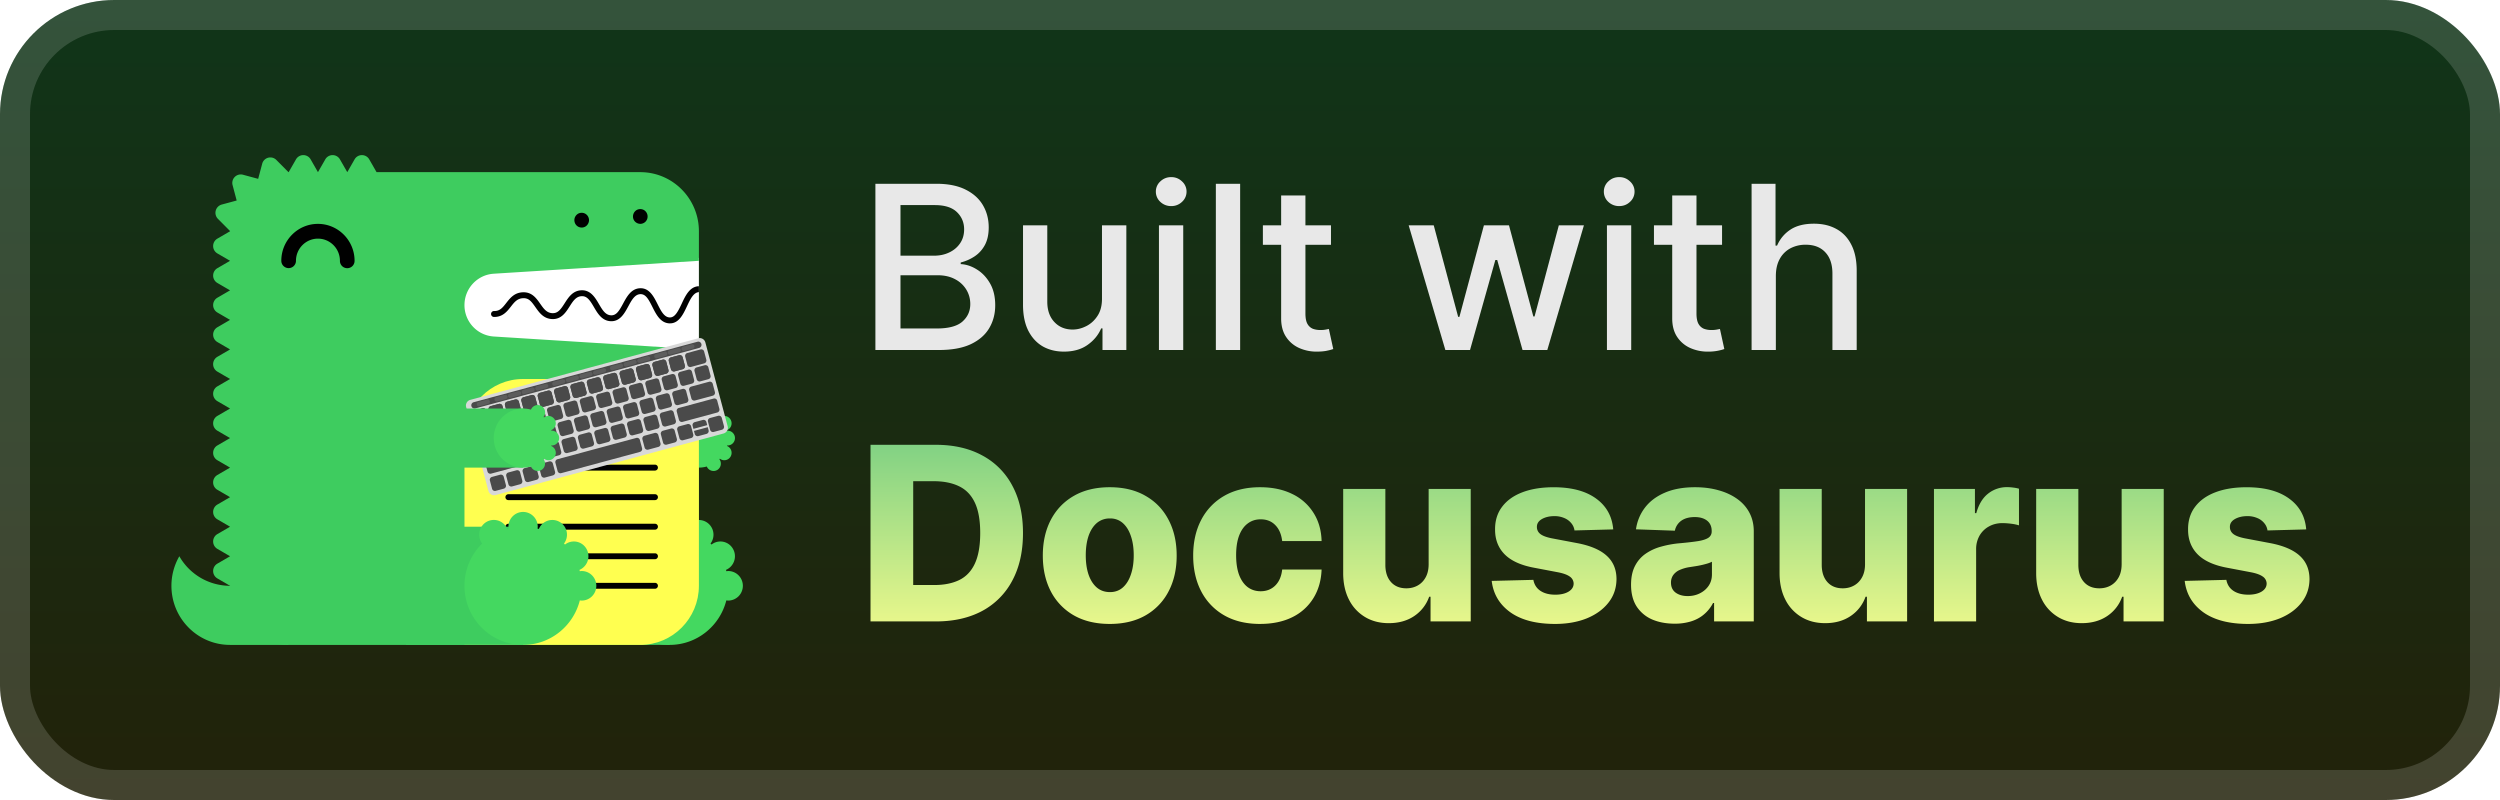<svg xmlns="http://www.w3.org/2000/svg" width="200" height="64" fill="none" viewBox="0 0 175 56"><rect width="175" height="56" fill="url(#a)" rx="8"/><g filter="url(#b)"><path fill="#fff" fill-rule="evenodd" d="M31.692 18.049h17.231v7.032h-17.23z" clip-rule="evenodd"/><path fill="#3ECC5F" fill-rule="evenodd" d="M16.103 41.006a4.09 4.09 0 0 1-3.55-2.068A4.14 4.14 0 0 0 12 41.006c0 2.285 1.837 4.137 4.102 4.137h4.103v-4.137z" clip-rule="evenodd"/><path fill="#3ECC5F" fill-rule="evenodd" d="m34.56 19.16 14.363-.904v-2.068c0-2.285-1.837-4.137-4.103-4.137H26.36l-.513-.895a.59.59 0 0 0-1.026 0l-.512.895-.513-.895a.59.59 0 0 0-1.026 0l-.513.895-.512-.895a.59.59 0 0 0-1.026 0l-.513.895h-.013l-.85-.856a.59.59 0 0 0-.99.268l-.281 1.056-1.065-.288a.594.594 0 0 0-.725.731l.285 1.074-1.047.283a.6.6 0 0 0-.266.999l.85.856v.014l-.889.517a.6.6 0 0 0 0 1.034l.888.517-.888.517a.6.6 0 0 0 0 1.034l.888.517-.888.517a.6.6 0 0 0 0 1.034l.888.517-.888.517a.6.6 0 0 0 0 1.034l.888.517-.888.517a.6.6 0 0 0 0 1.035l.888.517-.888.517a.6.6 0 0 0 0 1.034l.888.517-.888.517a.6.6 0 0 0 0 1.034l.888.517-.888.517a.6.6 0 0 0 0 1.034l.888.517-.888.517a.6.6 0 0 0 0 1.035l.888.517-.888.517a.6.6 0 0 0 0 1.034l.888.517-.888.517a.6.6 0 0 0 0 1.034l.888.517-.888.517a.6.6 0 0 0 0 1.034l.888.517c0 2.285 1.837 4.137 4.103 4.137H44.82c2.266 0 4.103-1.852 4.103-4.137V24.46l-14.363-.905a2.18 2.18 0 0 1-1.455-.69 2.2 2.2 0 0 1-.592-1.507c0-1.162.896-2.125 2.047-2.197" clip-rule="evenodd"/><path fill="#3ECC5F" fill-rule="evenodd" d="M40.718 45.143h6.154V36.87h-6.154z" clip-rule="evenodd"/><path fill="#44D860" fill-rule="evenodd" d="M50.974 39.972c-.045 0-.087.008-.13.013l-.025-.093a1.042 1.042 0 0 0 .255-1.754 1.01 1.01 0 0 0-1.268-.02l-.069-.07a1.03 1.03 0 0 0-.024-1.27 1.025 1.025 0 0 0-1.27-.262c-.21.11-.375.29-.468.51l-.09-.024c.005-.044.012-.087.012-.132 0-.274-.108-.538-.3-.731a1.02 1.02 0 0 0-1.45 0c-.193.193-.3.456-.3.73 0 .046.007.09.012.133l-.091.024a1.018 1.018 0 0 0-1.738-.25 1.04 1.04 0 0 0-.024 1.273 4.14 4.14 0 0 0-1.237 2.957c0 2.285 1.837 4.137 4.103 4.137 1.915 0 3.52-1.326 3.971-3.116q.064.011.131.013c.272 0 .533-.109.726-.303a1.04 1.04 0 0 0 0-1.462 1.02 1.02 0 0 0-.726-.303" clip-rule="evenodd"/><path fill="#3ECC5F" fill-rule="evenodd" d="M42.77 32.733h6.153v-4.136h-6.154z" clip-rule="evenodd"/><path fill="#44D860" fill-rule="evenodd" d="M50.974 31.182a.519.519 0 0 0 0-1.034q-.033.001-.065.007l-.012-.047a.514.514 0 0 0 .304-.578.52.52 0 0 0-.502-.416.5.5 0 0 0-.309.107l-.034-.035a.514.514 0 1 0-.881-.511 2 2 0 0 0-.552-.078 2.06 2.06 0 0 0-2.051 2.068 2.06 2.06 0 0 0 2.051 2.068q.288-.001.552-.078a.516.516 0 0 0 .574.304.51.51 0 0 0 .41-.506.5.5 0 0 0-.103-.31l.034-.034a.505.505 0 0 0 .635-.01.52.52 0 0 0 .127-.643.5.5 0 0 0-.255-.234l.012-.047q.032.006.065.007" clip-rule="evenodd"/><path fill="#000" fill-rule="evenodd" d="M24.308 18.773a.51.51 0 0 1-.513-.517c0-.856-.69-1.551-1.539-1.551-.848 0-1.538.695-1.538 1.55a.511.511 0 1 1-1.026 0c0-1.425 1.15-2.584 2.564-2.584s2.564 1.16 2.564 2.585a.51.51 0 0 1-.513.517" clip-rule="evenodd"/><path fill="#FFFF50" fill-rule="evenodd" d="M32.513 45.143H44.82c2.266 0 4.103-1.852 4.103-4.137V26.53H36.615c-2.266 0-4.102 1.852-4.102 4.136z" clip-rule="evenodd"/><path fill="#000" fill-rule="evenodd" d="M45.85 32.94H35.586a.204.204 0 0 1-.206-.207.21.21 0 0 1 .206-.206H45.85a.2.2 0 0 1 .145.06.208.208 0 0 1-.145.353m0 4.137H35.586a.204.204 0 0 1-.206-.207.21.21 0 0 1 .206-.207H45.85c.055 0 .107.022.145.06a.208.208 0 0 1-.145.354m0 4.136H35.586a.204.204 0 0 1-.206-.207.21.21 0 0 1 .206-.206H45.85a.2.2 0 0 1 .145.06.208.208 0 0 1-.145.353m0-10.303H35.586a.204.204 0 0 1-.206-.206.21.21 0 0 1 .206-.207H45.85c.055 0 .107.022.145.06a.208.208 0 0 1-.145.353m0 4.098H35.586a.205.205 0 0 1-.206-.206.207.207 0 0 1 .206-.207H45.85c.055 0 .107.022.145.06a.207.207 0 0 1-.145.353m0 4.137H35.586a.204.204 0 0 1-.206-.207.21.21 0 0 1 .206-.207H45.85c.055 0 .107.022.145.06a.208.208 0 0 1-.145.354m3.073-19.108-.007-.001c-.634.021-.934.66-1.198 1.225-.276.59-.49.972-.84.96-.387-.013-.609-.455-.844-.922-.27-.536-.577-1.145-1.223-1.122-.625.022-.925.578-1.191 1.069-.282.523-.475.84-.845.826-.396-.015-.606-.373-.849-.789-.27-.462-.584-.982-1.217-.964-.615.021-.916.493-1.183.91-.281.44-.479.709-.854.693-.405-.015-.614-.313-.855-.657-.272-.388-.578-.826-1.21-.805-.6.02-.902.408-1.168.748-.253.324-.45.58-.868.564a.208.208 0 0 0-.015.414c.62.02.933-.373 1.205-.722.242-.31.45-.576.86-.59.395-.017.58.23.86.63.267.379.569.81 1.176.831.637.022.943-.458 1.214-.882.243-.38.452-.707.852-.72.367-.015.568.278.85.76.266.455.567.97 1.187.992.64.023.95-.541 1.22-1.041.234-.432.454-.84.845-.853.368-.01.56.33.843.895.266.528.566 1.126 1.195 1.15h.035c.628 0 .927-.636 1.19-1.198.234-.499.456-.968.835-.988z" clip-rule="evenodd"/><path fill="#3ECC5F" fill-rule="evenodd" d="M28.41 45.143h8.205V36.87H28.41z" clip-rule="evenodd"/><path fill="#D8D8D8" d="M48.873 23.68 32.92 27.99a.414.414 0 0 0-.29.506l1.559 5.867a.41.41 0 0 0 .502.292l15.955-4.31a.414.414 0 0 0 .29-.507l-1.56-5.866a.41.41 0 0 0-.502-.293"/><path fill="#4A4A4A" d="m37.734 31.201-.571.154a.207.207 0 0 0-.145.254l.153.576c.03.11.142.175.251.146l.571-.154a.207.207 0 0 0 .145-.254l-.153-.576a.205.205 0 0 0-.25-.146m1.145-.31-.57.155a.207.207 0 0 0-.146.253l.154.576c.029.11.141.176.25.146l.572-.154a.207.207 0 0 0 .145-.254l-.153-.575a.205.205 0 0 0-.251-.147m1.146-.309-.57.154a.207.207 0 0 0-.146.253l.153.576c.03.11.142.176.251.146l.572-.154a.207.207 0 0 0 .145-.253l-.153-.576a.205.205 0 0 0-.252-.146m1.147-.31-.571.154a.207.207 0 0 0-.145.253l.153.576c.03.11.142.176.251.147l.571-.155a.207.207 0 0 0 .145-.253l-.153-.576a.205.205 0 0 0-.251-.146m1.146-.31-.57.154a.207.207 0 0 0-.146.254l.153.576c.03.11.142.175.252.146l.57-.154a.207.207 0 0 0 .146-.254l-.153-.576a.205.205 0 0 0-.251-.146m1.146-.31-.571.154a.207.207 0 0 0-.145.254l.153.576c.03.11.142.176.251.146l.572-.154a.207.207 0 0 0 .145-.254l-.154-.575a.205.205 0 0 0-.25-.147m1.146-.309-.571.154a.207.207 0 0 0-.145.253l.153.576c.029.11.141.176.25.146l.572-.154a.207.207 0 0 0 .145-.253l-.153-.576a.205.205 0 0 0-.251-.146m1.146-.31-.57.154a.207.207 0 0 0-.146.253l.153.576c.03.11.142.176.252.147l.57-.155a.207.207 0 0 0 .146-.253l-.153-.576a.205.205 0 0 0-.252-.146m1.147-.31-.571.154a.207.207 0 0 0-.145.254l.153.575c.03.11.142.176.251.147l.571-.155a.207.207 0 0 0 .145-.253l-.153-.576a.205.205 0 0 0-.25-.146"/><path fill="#4A4A4A" fill-rule="evenodd" d="m34.117 32.179 2.435-.658a.204.204 0 0 1 .25.146l.154.576a.21.21 0 0 1-.145.253l-2.434.658a.204.204 0 0 1-.252-.147l-.153-.575a.21.21 0 0 1 .145-.254m13.401-3.621 2.435-.658a.204.204 0 0 1 .251.147l.153.575a.21.21 0 0 1-.145.254l-2.435.657a.207.207 0 0 1-.251-.146l-.153-.576a.205.205 0 0 1 .145-.253m-14.021 1.287.93-.251a.204.204 0 0 1 .25.146l.153.576a.21.21 0 0 1-.145.253l-.929.251a.204.204 0 0 1-.251-.146l-.153-.576a.21.21 0 0 1 .145-.253" clip-rule="evenodd"/><path fill="#4A4A4A" d="m35.573 29.283-.571.154a.207.207 0 0 0-.145.254l.153.576c.03.11.142.175.251.146l.571-.154a.207.207 0 0 0 .145-.254l-.153-.576a.205.205 0 0 0-.251-.146m1.147-.31-.572.155a.207.207 0 0 0-.145.253l.153.576c.03.11.142.176.252.146l.57-.154a.207.207 0 0 0 .146-.254l-.153-.576a.205.205 0 0 0-.251-.146m1.146-.309-.57.154a.207.207 0 0 0-.146.253l.153.576c.03.11.142.176.251.146l.572-.154a.207.207 0 0 0 .145-.253l-.154-.576a.205.205 0 0 0-.25-.146m1.146-.31-.571.154a.207.207 0 0 0-.145.253l.153.576c.029.11.142.176.25.146l.572-.154a.207.207 0 0 0 .145-.253l-.153-.576a.205.205 0 0 0-.251-.146m1.147-.31-.572.154a.207.207 0 0 0-.145.253l.153.576c.03.11.142.176.252.147l.57-.155a.207.207 0 0 0 .146-.253l-.153-.576a.205.205 0 0 0-.252-.146m1.147-.31-.571.154a.207.207 0 0 0-.145.254l.153.576c.03.11.142.175.251.146l.571-.154a.207.207 0 0 0 .146-.254l-.154-.576a.205.205 0 0 0-.25-.146m1.146-.31-.572.155a.207.207 0 0 0-.145.253l.154.576c.029.11.141.176.25.146l.572-.154a.207.207 0 0 0 .145-.253l-.153-.576a.205.205 0 0 0-.251-.147m1.147-.309-.572.154a.207.207 0 0 0-.145.253l.153.576c.03.11.142.176.251.146l.572-.154a.207.207 0 0 0 .145-.253l-.153-.576a.205.205 0 0 0-.252-.146m1.147-.31-.571.154a.207.207 0 0 0-.145.253l.153.576c.029.11.141.176.25.147l.572-.155a.207.207 0 0 0 .145-.253l-.153-.576a.205.205 0 0 0-.251-.146m1.146-.31-.57.154a.207.207 0 0 0-.146.254l.153.576c.03.11.142.175.251.146l.572-.154a.207.207 0 0 0 .145-.254l-.153-.576a.205.205 0 0 0-.252-.146m1.148-.31-.572.155a.207.207 0 0 0-.145.253l.153.576c.03.11.142.176.251.146l.571-.154a.207.207 0 0 0 .145-.254l-.153-.576a.205.205 0 0 0-.25-.146m1.146-.309-.572.154a.207.207 0 0 0-.145.253l.154.576c.029.11.141.176.25.146l.572-.154a.207.207 0 0 0 .145-.253l-.153-.576a.205.205 0 0 0-.251-.146m1.146-.31-.57.154a.207.207 0 0 0-.146.253l.153.576c.03.11.142.176.251.147l.572-.155a.207.207 0 0 0 .145-.253l-.153-.576a.205.205 0 0 0-.252-.146"/><path fill="#4A4A4A" fill-rule="evenodd" d="m49.298 25.435-.93.251a.204.204 0 0 1-.251-.146l-.153-.576a.21.21 0 0 1 .145-.253l.93-.251a.204.204 0 0 1 .25.146l.154.576a.21.21 0 0 1-.145.253" clip-rule="evenodd"/><path fill="#4A4A4A" d="m47.222 25.996.57-.154a.207.207 0 0 0 .146-.254l-.153-.576a.205.205 0 0 0-.252-.146l-.57.154a.207.207 0 0 0-.146.254l.153.576c.03.11.142.175.252.146m-1.147.31.571-.155a.207.207 0 0 0 .145-.253l-.153-.576a.205.205 0 0 0-.251-.146l-.571.154a.207.207 0 0 0-.145.254l.153.576c.029.11.141.175.25.146m-1.146.31.572-.155a.207.207 0 0 0 .145-.253l-.154-.576a.205.205 0 0 0-.25-.146l-.572.154a.207.207 0 0 0-.145.253l.153.576c.03.11.142.176.251.146m-1.146.31.57-.154a.207.207 0 0 0 .146-.253l-.153-.576a.205.205 0 0 0-.251-.147l-.572.155a.207.207 0 0 0-.145.253l.153.576c.03.11.142.176.252.146m-1.147.31.571-.154a.207.207 0 0 0 .145-.253l-.153-.576a.205.205 0 0 0-.251-.147l-.571.155a.207.207 0 0 0-.145.253l.153.576c.03.11.142.176.251.146m-1.147.31.572-.155a.207.207 0 0 0 .145-.253l-.153-.576a.205.205 0 0 0-.252-.146l-.57.154a.207.207 0 0 0-.146.254l.153.576c.03.11.142.175.251.146m-1.146.31.57-.155a.207.207 0 0 0 .146-.253l-.153-.576a.205.205 0 0 0-.251-.146l-.572.154a.207.207 0 0 0-.145.253l.154.576c.029.11.141.176.25.147m-1.146.31.571-.155a.207.207 0 0 0 .145-.253l-.153-.576a.205.205 0 0 0-.25-.146l-.572.154a.207.207 0 0 0-.145.253l.153.576c.03.11.142.176.251.146m-1.147.31.572-.154a.207.207 0 0 0 .145-.253l-.153-.576a.205.205 0 0 0-.252-.147l-.57.155a.207.207 0 0 0-.146.253l.153.576c.03.11.142.176.251.146m-1.146.31.571-.154a.207.207 0 0 0 .145-.254l-.153-.576a.205.205 0 0 0-.251-.146l-.571.154a.207.207 0 0 0-.145.254l.153.576c.029.11.141.175.25.146m-1.146.31.572-.155a.207.207 0 0 0 .145-.253l-.154-.576a.205.205 0 0 0-.25-.146l-.572.154a.207.207 0 0 0-.145.254l.153.576c.03.11.142.175.251.146m-1.146.31.57-.155a.207.207 0 0 0 .146-.253l-.153-.576a.205.205 0 0 0-.251-.146l-.572.154a.207.207 0 0 0-.145.253l.153.576c.03.11.142.176.252.146m-1.147.31.571-.154a.207.207 0 0 0 .145-.253l-.153-.576a.205.205 0 0 0-.25-.147l-.572.155a.207.207 0 0 0-.145.253l.153.576c.03.11.142.176.251.146"/><path fill="#4A4A4A" d="m47.222 25.996.57-.154a.207.207 0 0 0 .146-.254l-.153-.576a.205.205 0 0 0-.252-.146l-.57.154a.207.207 0 0 0-.146.254l.153.576c.03.11.142.175.252.146m-1.147.31.571-.155a.207.207 0 0 0 .145-.253l-.153-.576a.205.205 0 0 0-.251-.146l-.571.154a.207.207 0 0 0-.145.254l.153.576c.029.11.141.175.25.146m-1.146.31.572-.155a.207.207 0 0 0 .145-.253l-.154-.576a.205.205 0 0 0-.25-.146l-.572.154a.207.207 0 0 0-.145.253l.153.576c.03.11.142.176.251.146m-1.146.31.57-.154a.207.207 0 0 0 .146-.253l-.153-.576a.205.205 0 0 0-.251-.147l-.572.155a.207.207 0 0 0-.145.253l.153.576c.03.11.142.176.252.146m-1.147.31.571-.154a.207.207 0 0 0 .145-.253l-.153-.576a.205.205 0 0 0-.251-.147l-.571.155a.207.207 0 0 0-.145.253l.153.576c.03.11.142.176.251.146m-1.147.31.572-.155a.207.207 0 0 0 .145-.253l-.153-.576a.205.205 0 0 0-.252-.146l-.57.154a.207.207 0 0 0-.146.254l.153.576c.03.11.142.175.251.146m-1.146.31.57-.155a.207.207 0 0 0 .146-.253l-.153-.576a.205.205 0 0 0-.251-.146l-.572.154a.207.207 0 0 0-.145.253l.154.576c.029.11.141.176.25.147m-1.146.31.571-.155a.207.207 0 0 0 .145-.253l-.153-.576a.205.205 0 0 0-.25-.146l-.572.154a.207.207 0 0 0-.145.253l.153.576c.03.11.142.176.251.146m-1.147.31.572-.154a.207.207 0 0 0 .145-.253l-.153-.576a.205.205 0 0 0-.252-.147l-.57.155a.207.207 0 0 0-.146.253l.153.576c.03.11.142.176.251.146m-1.146.31.571-.154a.207.207 0 0 0 .145-.254l-.153-.576a.205.205 0 0 0-.251-.146l-.571.154a.207.207 0 0 0-.145.254l.153.576c.029.11.141.175.25.146m-1.146.31.572-.155a.207.207 0 0 0 .145-.253l-.154-.576a.205.205 0 0 0-.25-.146l-.572.154a.207.207 0 0 0-.145.254l.153.576c.03.11.142.175.251.146m-1.146.31.57-.155a.207.207 0 0 0 .146-.253l-.153-.576a.205.205 0 0 0-.251-.146l-.572.154a.207.207 0 0 0-.145.253l.153.576c.03.11.142.176.252.146m-1.147.31.571-.154a.207.207 0 0 0 .145-.253l-.153-.576a.205.205 0 0 0-.25-.147l-.572.155a.207.207 0 0 0-.145.253l.153.576c.03.11.142.176.251.146"/><path fill="#4A4A4A" fill-rule="evenodd" d="m33.804 31 1.324-.358a.203.203 0 0 1 .25.146l.154.576a.21.21 0 0 1-.145.254l-1.324.357a.203.203 0 0 1-.251-.146l-.153-.576a.205.205 0 0 1 .145-.253" clip-rule="evenodd"/><path fill="#4A4A4A" d="m36.31 30.323-.57.154a.207.207 0 0 0-.146.253l.153.576c.03.11.142.176.251.147l.572-.155a.207.207 0 0 0 .145-.253l-.153-.576a.205.205 0 0 0-.252-.146m1.147-.31-.571.154a.207.207 0 0 0-.145.254l.153.576c.029.11.142.175.25.146l.572-.155a.207.207 0 0 0 .145-.253l-.153-.576a.205.205 0 0 0-.251-.146m1.147-.31-.572.155a.207.207 0 0 0-.145.253l.153.576c.03.11.142.176.252.146l.57-.154a.207.207 0 0 0 .146-.254l-.153-.576a.205.205 0 0 0-.251-.146m1.146-.31-.571.155a.207.207 0 0 0-.145.253l.153.576c.03.11.142.176.251.146l.572-.154a.207.207 0 0 0 .145-.253L40 29.54a.205.205 0 0 0-.25-.147m1.147-.309-.571.154a.207.207 0 0 0-.145.253l.153.576c.029.11.141.176.25.146l.572-.154a.207.207 0 0 0 .145-.253l-.153-.576a.205.205 0 0 0-.251-.146m1.147-.31-.572.154a.207.207 0 0 0-.145.253l.153.576c.03.11.142.176.252.147l.57-.155a.207.207 0 0 0 .146-.253l-.153-.576a.205.205 0 0 0-.252-.146m1.147-.31-.571.154a.207.207 0 0 0-.145.254l.153.576c.03.11.142.175.251.146l.571-.154a.207.207 0 0 0 .145-.254l-.153-.576a.205.205 0 0 0-.25-.146m1.146-.31-.572.155a.207.207 0 0 0-.145.253l.153.576c.03.11.142.176.252.146l.57-.154a.207.207 0 0 0 .146-.253l-.153-.576a.205.205 0 0 0-.251-.147m1.146-.309-.571.154a.207.207 0 0 0-.145.253l.153.576c.03.11.142.176.251.146l.571-.154a.207.207 0 0 0 .146-.253l-.154-.576a.205.205 0 0 0-.25-.146m1.146-.31-.571.154a.207.207 0 0 0-.145.253l.153.576c.029.11.141.176.25.147l.572-.155a.207.207 0 0 0 .145-.253l-.153-.576a.205.205 0 0 0-.251-.146m1.147-.31-.572.154a.207.207 0 0 0-.145.254l.153.576c.03.11.142.175.252.146l.57-.154a.207.207 0 0 0 .146-.254l-.153-.576a.205.205 0 0 0-.252-.146"/><path fill="#4A4A4A" fill-rule="evenodd" d="m48.388 27.06 1.251-.338a.204.204 0 0 1 .252.146l.153.576a.21.21 0 0 1-.145.253l-1.252.338a.207.207 0 0 1-.251-.146l-.154-.576a.21.21 0 0 1 .146-.253" clip-rule="evenodd"/><path fill="#4A4A4A" d="m35.009 33.23-.571.154a.207.207 0 0 0-.145.254l.153.576c.029.11.142.175.25.146l.572-.154a.207.207 0 0 0 .145-.254l-.153-.576a.205.205 0 0 0-.251-.146m1.147-.31-.572.154a.207.207 0 0 0-.145.254l.153.576c.03.11.142.176.252.146l.57-.154a.207.207 0 0 0 .146-.254l-.153-.576a.205.205 0 0 0-.251-.146m1.146-.31-.571.155a.207.207 0 0 0-.145.253l.153.576c.03.11.142.176.251.146l.572-.154a.207.207 0 0 0 .145-.253l-.154-.576a.205.205 0 0 0-.25-.147m1.146-.31-.571.155a.207.207 0 0 0-.145.253l.153.576c.029.11.142.176.25.147l.572-.155a.207.207 0 0 0 .145-.253l-.153-.576a.205.205 0 0 0-.251-.146"/><path fill="#4A4A4A" fill-rule="evenodd" d="m39.024 32.145 5.516-1.49a.204.204 0 0 1 .252.146l.153.576a.21.21 0 0 1-.145.254l-5.517 1.49a.204.204 0 0 1-.25-.146l-.154-.577a.21.21 0 0 1 .145-.253m6.091-1.645.715-.194a.207.207 0 0 1 .251.146l.154.577a.21.21 0 0 1-.146.253l-.714.193a.204.204 0 0 1-.252-.146l-.153-.576a.21.21 0 0 1 .145-.253" clip-rule="evenodd"/><path fill="#4A4A4A" d="m46.977 29.997-.571.154a.207.207 0 0 0-.145.253l.153.576c.029.11.141.176.25.146l.572-.154a.207.207 0 0 0 .145-.253l-.153-.576a.205.205 0 0 0-.251-.146m1.146-.31-.57.154a.207.207 0 0 0-.146.254l.153.576c.03.11.142.175.251.146l.572-.154a.207.207 0 0 0 .145-.254l-.153-.576a.205.205 0 0 0-.252-.146m2.15-.581-.571.154a.207.207 0 0 0-.145.254l.153.576c.03.11.142.175.251.146l.572-.154a.207.207 0 0 0 .145-.254l-.154-.576a.205.205 0 0 0-.25-.146m-1.734.914-.058-.216a.21.21 0 0 1 .145-.253l.571-.154a.204.204 0 0 1 .251.146l.058.216zm1.005-.117.057.216a.21.21 0 0 1-.144.253l-.572.154a.204.204 0 0 1-.251-.146l-.057-.216zm-.707-5.985-15.694 4.24a.225.225 0 0 0 .115.434l15.694-4.24a.225.225 0 0 0-.115-.434"/><path fill="#D8D8D8" d="m34.103 27.976-.618.167a.15.15 0 0 0-.105.183c.022.08.103.128.182.106l.618-.166a.15.15 0 0 0 .105-.184.15.15 0 0 0-.182-.106m1.237-.334-.618.167a.15.15 0 0 0-.104.183c.02.08.102.127.181.106l.618-.167a.15.15 0 0 0 .105-.183.15.15 0 0 0-.182-.106m.952-.257-.618.167a.15.15 0 0 0-.105.183.15.15 0 0 0 .182.106l.618-.167a.15.15 0 0 0 .105-.183.15.15 0 0 0-.182-.106m.952-.257-.618.167a.15.15 0 0 0-.105.183c.021.08.103.127.182.106l.617-.167a.15.15 0 0 0 .105-.183.15.15 0 0 0-.181-.106m.952-.258-.618.168a.15.15 0 0 0-.105.183c.021.08.103.127.182.106l.617-.167a.15.15 0 0 0 .105-.183.15.15 0 0 0-.181-.106m1.189-.321-.617.166a.15.15 0 0 0-.105.183c.02.08.102.128.181.106l.618-.167a.15.15 0 0 0 .105-.183.15.15 0 0 0-.182-.106m.952-.257-.618.167a.15.15 0 0 0-.105.183c.022.08.103.128.182.106l.618-.167a.15.15 0 0 0 .105-.183.15.15 0 0 0-.182-.106m.952-.257-.618.167a.15.15 0 0 0-.105.183c.021.08.103.127.182.106l.617-.167a.15.15 0 0 0 .105-.183.15.15 0 0 0-.181-.106m.951-.257-.617.167a.15.15 0 0 0-.105.183c.021.08.102.127.181.106l.618-.167a.15.15 0 0 0 .105-.183.15.15 0 0 0-.182-.106m1.19-.321-.617.166a.15.15 0 0 0-.105.184c.02.08.102.127.181.106l.618-.167a.15.15 0 0 0 .105-.183.15.15 0 0 0-.182-.106m.952-.257-.618.166a.15.15 0 0 0-.105.183c.022.08.103.128.182.106l.618-.167a.15.15 0 0 0 .104-.183.15.15 0 0 0-.181-.106m.952-.257-.618.167a.15.15 0 0 0-.105.183c.022.08.103.128.182.106l.617-.167a.15.15 0 0 0 .105-.183.15.15 0 0 0-.181-.106m1.189-.322-.617.168a.15.15 0 0 0-.105.183c.021.08.102.127.181.106l.618-.167a.15.15 0 0 0 .105-.183.15.15 0 0 0-.182-.106m.952-.257-.618.167a.15.15 0 0 0-.105.183.15.15 0 0 0 .182.106l.618-.167a.15.15 0 0 0 .105-.183.15.15 0 0 0-.182-.106m.952-.257-.618.166a.15.15 0 0 0-.105.184c.021.08.103.127.182.106l.618-.167a.15.15 0 0 0 .104-.183.15.15 0 0 0-.181-.106" opacity=".136"/><path fill="#44D860" fill-rule="evenodd" d="M40.718 39.972c-.045 0-.088.008-.131.013l-.024-.093a1.042 1.042 0 0 0 .255-1.754 1.01 1.01 0 0 0-1.268-.02l-.07-.07a1.03 1.03 0 0 0-.612-1.63 1.02 1.02 0 0 0-.682.098c-.21.11-.374.29-.467.51q-.045-.013-.091-.024c.005-.044.013-.087.013-.132 0-.274-.108-.538-.3-.731a1.02 1.02 0 0 0-1.451 0c-.192.193-.3.456-.3.73q.002.069.013.133l-.092.024a1.03 1.03 0 0 0-.466-.512 1.02 1.02 0 0 0-1.272.262 1.04 1.04 0 0 0-.023 1.273 4.14 4.14 0 0 0-1.237 2.957c0 2.285 1.836 4.137 4.102 4.137 1.916 0 3.52-1.326 3.972-3.116q.064.011.13.013c.273 0 .534-.109.726-.303a1.04 1.04 0 0 0 0-1.462 1.02 1.02 0 0 0-.725-.303" clip-rule="evenodd"/><path fill="#3ECC5F" fill-rule="evenodd" d="M28.41 32.733h8.205v-4.136H28.41z" clip-rule="evenodd"/><path fill="#44D860" fill-rule="evenodd" d="M38.667 31.182a.519.519 0 0 0 0-1.034q-.034.001-.066.007l-.012-.047a.515.515 0 0 0 .305-.578.52.52 0 0 0-.502-.416.5.5 0 0 0-.31.107l-.034-.035a.514.514 0 1 0-.88-.511 2 2 0 0 0-.553-.078 2.06 2.06 0 0 0-2.051 2.068 2.06 2.06 0 0 0 2.051 2.068q.288-.001.552-.078a.516.516 0 0 0 .574.304.51.51 0 0 0 .41-.506.5.5 0 0 0-.103-.31q.018-.016.034-.034a.504.504 0 0 0 .635-.01.518.518 0 0 0-.128-.877q.007-.022.012-.047.032.006.066.007" clip-rule="evenodd"/><path fill="#000" fill-rule="evenodd" d="M40.718 15.93a.6.6 0 0 1-.197-.04.5.5 0 0 1-.166-.112q-.035-.037-.064-.079a.55.55 0 0 1-.076-.389.54.54 0 0 1 .217-.329.5.5 0 0 1 .185-.076.52.52 0 0 1 .386.076 1 1 0 0 1 .078.065.53.53 0 0 1 .15.366.53.53 0 0 1-.228.43.5.5 0 0 1-.285.087m4.102-.26a.52.52 0 0 1-.474-.318.53.53 0 0 1 .189-.629.5.5 0 0 1 .185-.076.52.52 0 0 1 .386.076.53.53 0 0 1 .189.629 1 1 0 0 1-.048.089 1 1 0 0 1-.063.079.53.53 0 0 1-.363.151" clip-rule="evenodd"/></g><g filter="url(#c)"><path fill="#E8E8E8" d="M61.278 24.5V12.864h4.262q1.239 0 2.05.409.813.403 1.217 1.096.403.688.403 1.551 0 .727-.267 1.228-.267.494-.716.795-.443.295-.977.432v.113q.58.03 1.13.375.558.342.921.972.364.63.364 1.534 0 .892-.42 1.602-.415.705-1.285 1.12-.87.409-2.221.409zm1.756-1.506h2.534q1.261 0 1.807-.488.546-.489.545-1.222 0-.551-.278-1.011a2 2 0 0 0-.795-.733q-.512-.273-1.216-.273h-2.597zm0-5.096h2.352q.59 0 1.063-.228.477-.226.755-.636.285-.415.285-.977 0-.722-.506-1.21-.505-.49-1.551-.49h-2.398zm14.105 2.983v-5.108h1.705V24.5h-1.67v-1.512h-.092q-.3.7-.966 1.165-.658.46-1.642.46-.84 0-1.488-.369-.642-.376-1.012-1.108-.363-.733-.363-1.812v-5.551h1.699v5.346q0 .892.494 1.42.494.53 1.284.529.477 0 .949-.239.477-.239.79-.721.318-.483.312-1.227m3.987 3.619v-8.727h1.7V24.5zm.858-10.074a1.08 1.08 0 0 1-.761-.296.96.96 0 0 1-.313-.715.95.95 0 0 1 .313-.716q.318-.301.761-.301.444 0 .756.3a.94.94 0 0 1 .318.717.95.95 0 0 1-.318.716 1.06 1.06 0 0 1-.756.295m4.826-1.562V24.5h-1.7V12.864zm6.359 2.909v1.363h-4.767v-1.363zm-3.489-2.091h1.7v8.255q0 .495.147.745a.77.77 0 0 0 .38.335q.24.085.518.085.204 0 .358-.028l.238-.046.307 1.404a3 3 0 0 1-.42.113q-.273.063-.682.068a3 3 0 0 1-1.25-.238 2.14 2.14 0 0 1-.938-.773q-.357-.523-.358-1.312zM101.175 24.5l-2.568-8.727h1.755l1.71 6.409h.086l1.716-6.41h1.755l1.705 6.381h.085l1.699-6.38h1.756l-2.563 8.727h-1.733l-1.773-6.301h-.13l-1.773 6.3zm11.311 0v-8.727h1.699V24.5zm.858-10.074a1.08 1.08 0 0 1-.762-.296.96.96 0 0 1-.312-.715.95.95 0 0 1 .312-.716q.318-.301.762-.301.443 0 .755.3a.94.94 0 0 1 .319.717.95.95 0 0 1-.319.716q-.312.295-.755.295m7.2 1.347v1.363h-4.767v-1.363zm-3.489-2.091h1.699v8.255q0 .495.148.745a.77.77 0 0 0 .381.335q.238.085.517.085a2 2 0 0 0 .358-.028l.238-.046.307 1.404a3 3 0 0 1-.42.113 3.3 3.3 0 0 1-.682.068 3 3 0 0 1-1.25-.238 2.14 2.14 0 0 1-.938-.773q-.358-.523-.358-1.312zm7.255 5.636V24.5h-1.699V12.864h1.676v4.329h.108q.306-.705.937-1.12.631-.414 1.648-.414.898 0 1.568.37.676.368 1.046 1.102.375.726.375 1.818v5.55h-1.699v-5.346q0-.96-.495-1.488-.493-.534-1.375-.534a2.25 2.25 0 0 0-1.079.255 1.84 1.84 0 0 0-.744.75q-.267.489-.267 1.182"/><path fill="url(#d)" d="M65.506 43.5h-4.57V31.136H65.5q1.89 0 3.254.743a5.07 5.07 0 0 1 2.112 2.125q.743 1.382.743 3.308 0 1.932-.743 3.32a5.1 5.1 0 0 1-2.106 2.131q-1.371.737-3.254.737m-1.582-2.548h1.467q1.038 0 1.757-.35.725-.356 1.092-1.153.375-.803.375-2.137t-.375-2.125q-.374-.797-1.104-1.147-.725-.356-1.787-.356h-1.425zm13.758 2.723q-1.461 0-2.511-.598a4.1 4.1 0 0 1-1.612-1.678q-.561-1.08-.562-2.505 0-1.431.562-2.506.567-1.08 1.612-1.678 1.05-.603 2.511-.604 1.462 0 2.505.604 1.05.597 1.612 1.678.568 1.075.568 2.506 0 1.425-.568 2.505a4.07 4.07 0 0 1-1.612 1.678q-1.043.598-2.505.598m.018-2.228q.531 0 .9-.326.368-.326.561-.905.2-.58.2-1.34 0-.773-.2-1.353-.194-.58-.561-.905a1.3 1.3 0 0 0-.9-.326 1.38 1.38 0 0 0-.93.326q-.374.326-.573.905-.193.58-.193 1.353 0 .76.193 1.34.2.58.573.905.381.327.93.326m10.507 2.228q-1.466 0-2.517-.604a4.1 4.1 0 0 1-1.606-1.678q-.561-1.08-.561-2.5 0-1.424.561-2.499a4.1 4.1 0 0 1 1.612-1.684q1.05-.603 2.505-.604 1.287 0 2.24.465a3.56 3.56 0 0 1 1.497 1.316q.543.846.574 1.986h-2.76q-.083-.712-.482-1.116-.393-.405-1.026-.405-.513 0-.9.29-.386.283-.603.845-.212.556-.212 1.377 0 .82.212 1.388.217.561.603.851.387.284.9.284.41 0 .724-.175.32-.175.525-.513.206-.344.26-.833h2.759q-.042 1.146-.574 2.004a3.55 3.55 0 0 1-1.479 1.334q-.948.47-2.252.47m11.798-4.178v-5.27h2.946V43.5h-2.813v-1.727h-.097a2.7 2.7 0 0 1-1.05 1.353q-.737.495-1.78.495-.949 0-1.667-.435a2.96 2.96 0 0 1-1.117-1.214q-.399-.784-.404-1.835v-5.91h2.952v5.33q.006.755.398 1.19.393.435 1.069.435.44 0 .79-.194.357-.199.562-.573.21-.381.211-.918m12.921-2.439-2.711.073a1 1 0 0 0-.229-.513 1.24 1.24 0 0 0-.489-.356 1.7 1.7 0 0 0-.688-.133q-.514 0-.876.205-.356.206-.35.555a.6.6 0 0 0 .217.471q.23.2.815.32l1.787.338q1.389.265 2.065.882.682.615.688 1.63-.006.954-.567 1.66-.556.706-1.522 1.099-.966.386-2.209.386-1.987 0-3.133-.815-1.142-.821-1.304-2.197l2.916-.073q.096.507.501.773.404.265 1.032.265.567 0 .924-.21.356-.213.362-.562a.6.6 0 0 0-.278-.501q-.272-.194-.851-.302l-1.618-.308q-1.395-.254-2.077-.936-.682-.688-.676-1.75-.006-.93.495-1.588.501-.664 1.425-1.014t2.179-.35q1.884 0 2.97.79 1.087.785 1.202 2.161m4.296 6.599q-.886 0-1.575-.296a2.46 2.46 0 0 1-1.081-.905q-.392-.61-.392-1.528 0-.773.272-1.304.271-.531.748-.863a3.5 3.5 0 0 1 1.099-.501 7 7 0 0 1 1.328-.236q.79-.072 1.274-.15.483-.085.7-.236a.51.51 0 0 0 .223-.44v-.03q0-.465-.32-.72-.32-.252-.863-.253-.585 0-.942.254a1.12 1.12 0 0 0-.452.7l-2.723-.097q.12-.845.622-1.509.507-.67 1.388-1.05.888-.387 2.131-.387.888 0 1.636.212.749.206 1.304.603.556.393.858.966.307.575.307 1.31V43.5h-2.777v-1.292h-.072q-.247.471-.634.797-.38.326-.899.489a3.8 3.8 0 0 1-1.16.163m.912-1.932q.477 0 .857-.193.387-.193.616-.531.23-.344.229-.797v-.882a2 2 0 0 1-.307.121q-.175.054-.387.103t-.434.084l-.429.067a2.7 2.7 0 0 0-.712.205 1.1 1.1 0 0 0-.447.362.9.9 0 0 0-.151.52q0 .457.326.7.332.24.839.241m12.418-2.228v-5.27h2.946V43.5h-2.813v-1.727h-.097a2.7 2.7 0 0 1-1.05 1.353q-.737.495-1.781.495-.948 0-1.666-.435a2.96 2.96 0 0 1-1.117-1.214q-.399-.784-.405-1.835v-5.91h2.952v5.33q.007.755.399 1.19.393.435 1.068.435.441 0 .791-.194.357-.199.562-.573.211-.381.211-.918m4.825 4.003v-9.273h2.868v1.69h.096q.254-.917.827-1.364a2.1 2.1 0 0 1 1.334-.453q.206 0 .423.03.218.025.404.079v2.566a3 3 0 0 0-.555-.115 5 5 0 0 0-.604-.042q-.525 0-.947.235a1.7 1.7 0 0 0-.658.646 1.9 1.9 0 0 0-.236.966V43.5zm13.138-4.003v-5.27h2.946V43.5h-2.813v-1.727h-.097a2.7 2.7 0 0 1-1.05 1.353q-.737.495-1.781.495-.948 0-1.666-.435a2.96 2.96 0 0 1-1.117-1.214q-.399-.784-.405-1.835v-5.91h2.952v5.33q.006.755.399 1.19.392.435 1.068.435.441 0 .791-.194.357-.199.562-.573.21-.381.211-.918m12.92-2.439-2.71.073a1 1 0 0 0-.23-.513 1.2 1.2 0 0 0-.489-.356 1.7 1.7 0 0 0-.688-.133q-.513 0-.875.205-.357.206-.35.555a.6.6 0 0 0 .217.471q.23.2.815.32l1.787.338q1.389.265 2.065.882.681.615.688 1.63-.006.954-.568 1.66-.555.706-1.521 1.099-.966.386-2.209.386-1.987 0-3.134-.815-1.14-.821-1.304-2.197l2.916-.073q.097.507.501.773.405.265 1.033.265.567 0 .923-.21.356-.213.363-.562a.6.6 0 0 0-.278-.501q-.272-.194-.851-.302l-1.618-.308q-1.395-.254-2.077-.936-.682-.688-.676-1.75-.006-.93.495-1.588.501-.664 1.425-1.014.923-.35 2.179-.35 1.884 0 2.97.79 1.087.785 1.201 2.161"/></g><rect width="172.9" height="53.9" x="1.05" y="1.05" stroke="#fff" stroke-opacity=".15" stroke-width="2.1" rx="6.95"/><defs><linearGradient id="a" x1="87.5" x2="87.5" y1="0" y2="56" gradientUnits="userSpaceOnUse"><stop stop-color="#103519"/><stop offset="1" stop-color="#22220A"/></linearGradient><linearGradient id="d" x1="111.5" x2="111.5" y1="28.5" y2="46.5" gradientUnits="userSpaceOnUse"><stop stop-color="#31A4E7"/><stop offset="0" stop-color="#6CCA82"/><stop offset="1" stop-color="#FFFF8D"/></linearGradient><filter id="b" width="51.429" height="51.428" x="6.286" y="2.286" color-interpolation-filters="sRGB" filterUnits="userSpaceOnUse"><feFlood flood-opacity="0" result="BackgroundImageFix"/><feColorMatrix in="SourceAlpha" result="hardAlpha" values="0 0 0 0 0 0 0 0 0 0 0 0 0 0 0 0 0 0 127 0"/><feOffset/><feGaussianBlur stdDeviation="2.857"/><feComposite in2="hardAlpha" operator="out"/><feColorMatrix values="0 0 0 0 0 0 0 0 0 0 0 0 0 0 0 0 0 0 0.25 0"/><feBlend in2="BackgroundImageFix" result="effect1_dropShadow_40_111"/><feBlend in="SourceGraphic" in2="effect1_dropShadow_40_111" result="shape"/></filter><filter id="c" width="114.2" height="48.2" x="54.4" y="3.9" color-interpolation-filters="sRGB" filterUnits="userSpaceOnUse"><feFlood flood-opacity="0" result="BackgroundImageFix"/><feColorMatrix in="SourceAlpha" result="hardAlpha" values="0 0 0 0 0 0 0 0 0 0 0 0 0 0 0 0 0 0 127 0"/><feOffset/><feGaussianBlur stdDeviation="2.8"/><feComposite in2="hardAlpha" operator="out"/><feColorMatrix values="0 0 0 0 0 0 0 0 0 0 0 0 0 0 0 0 0 0 0.25 0"/><feBlend in2="BackgroundImageFix" result="effect1_dropShadow_40_111"/><feBlend in="SourceGraphic" in2="effect1_dropShadow_40_111" result="shape"/></filter></defs></svg>